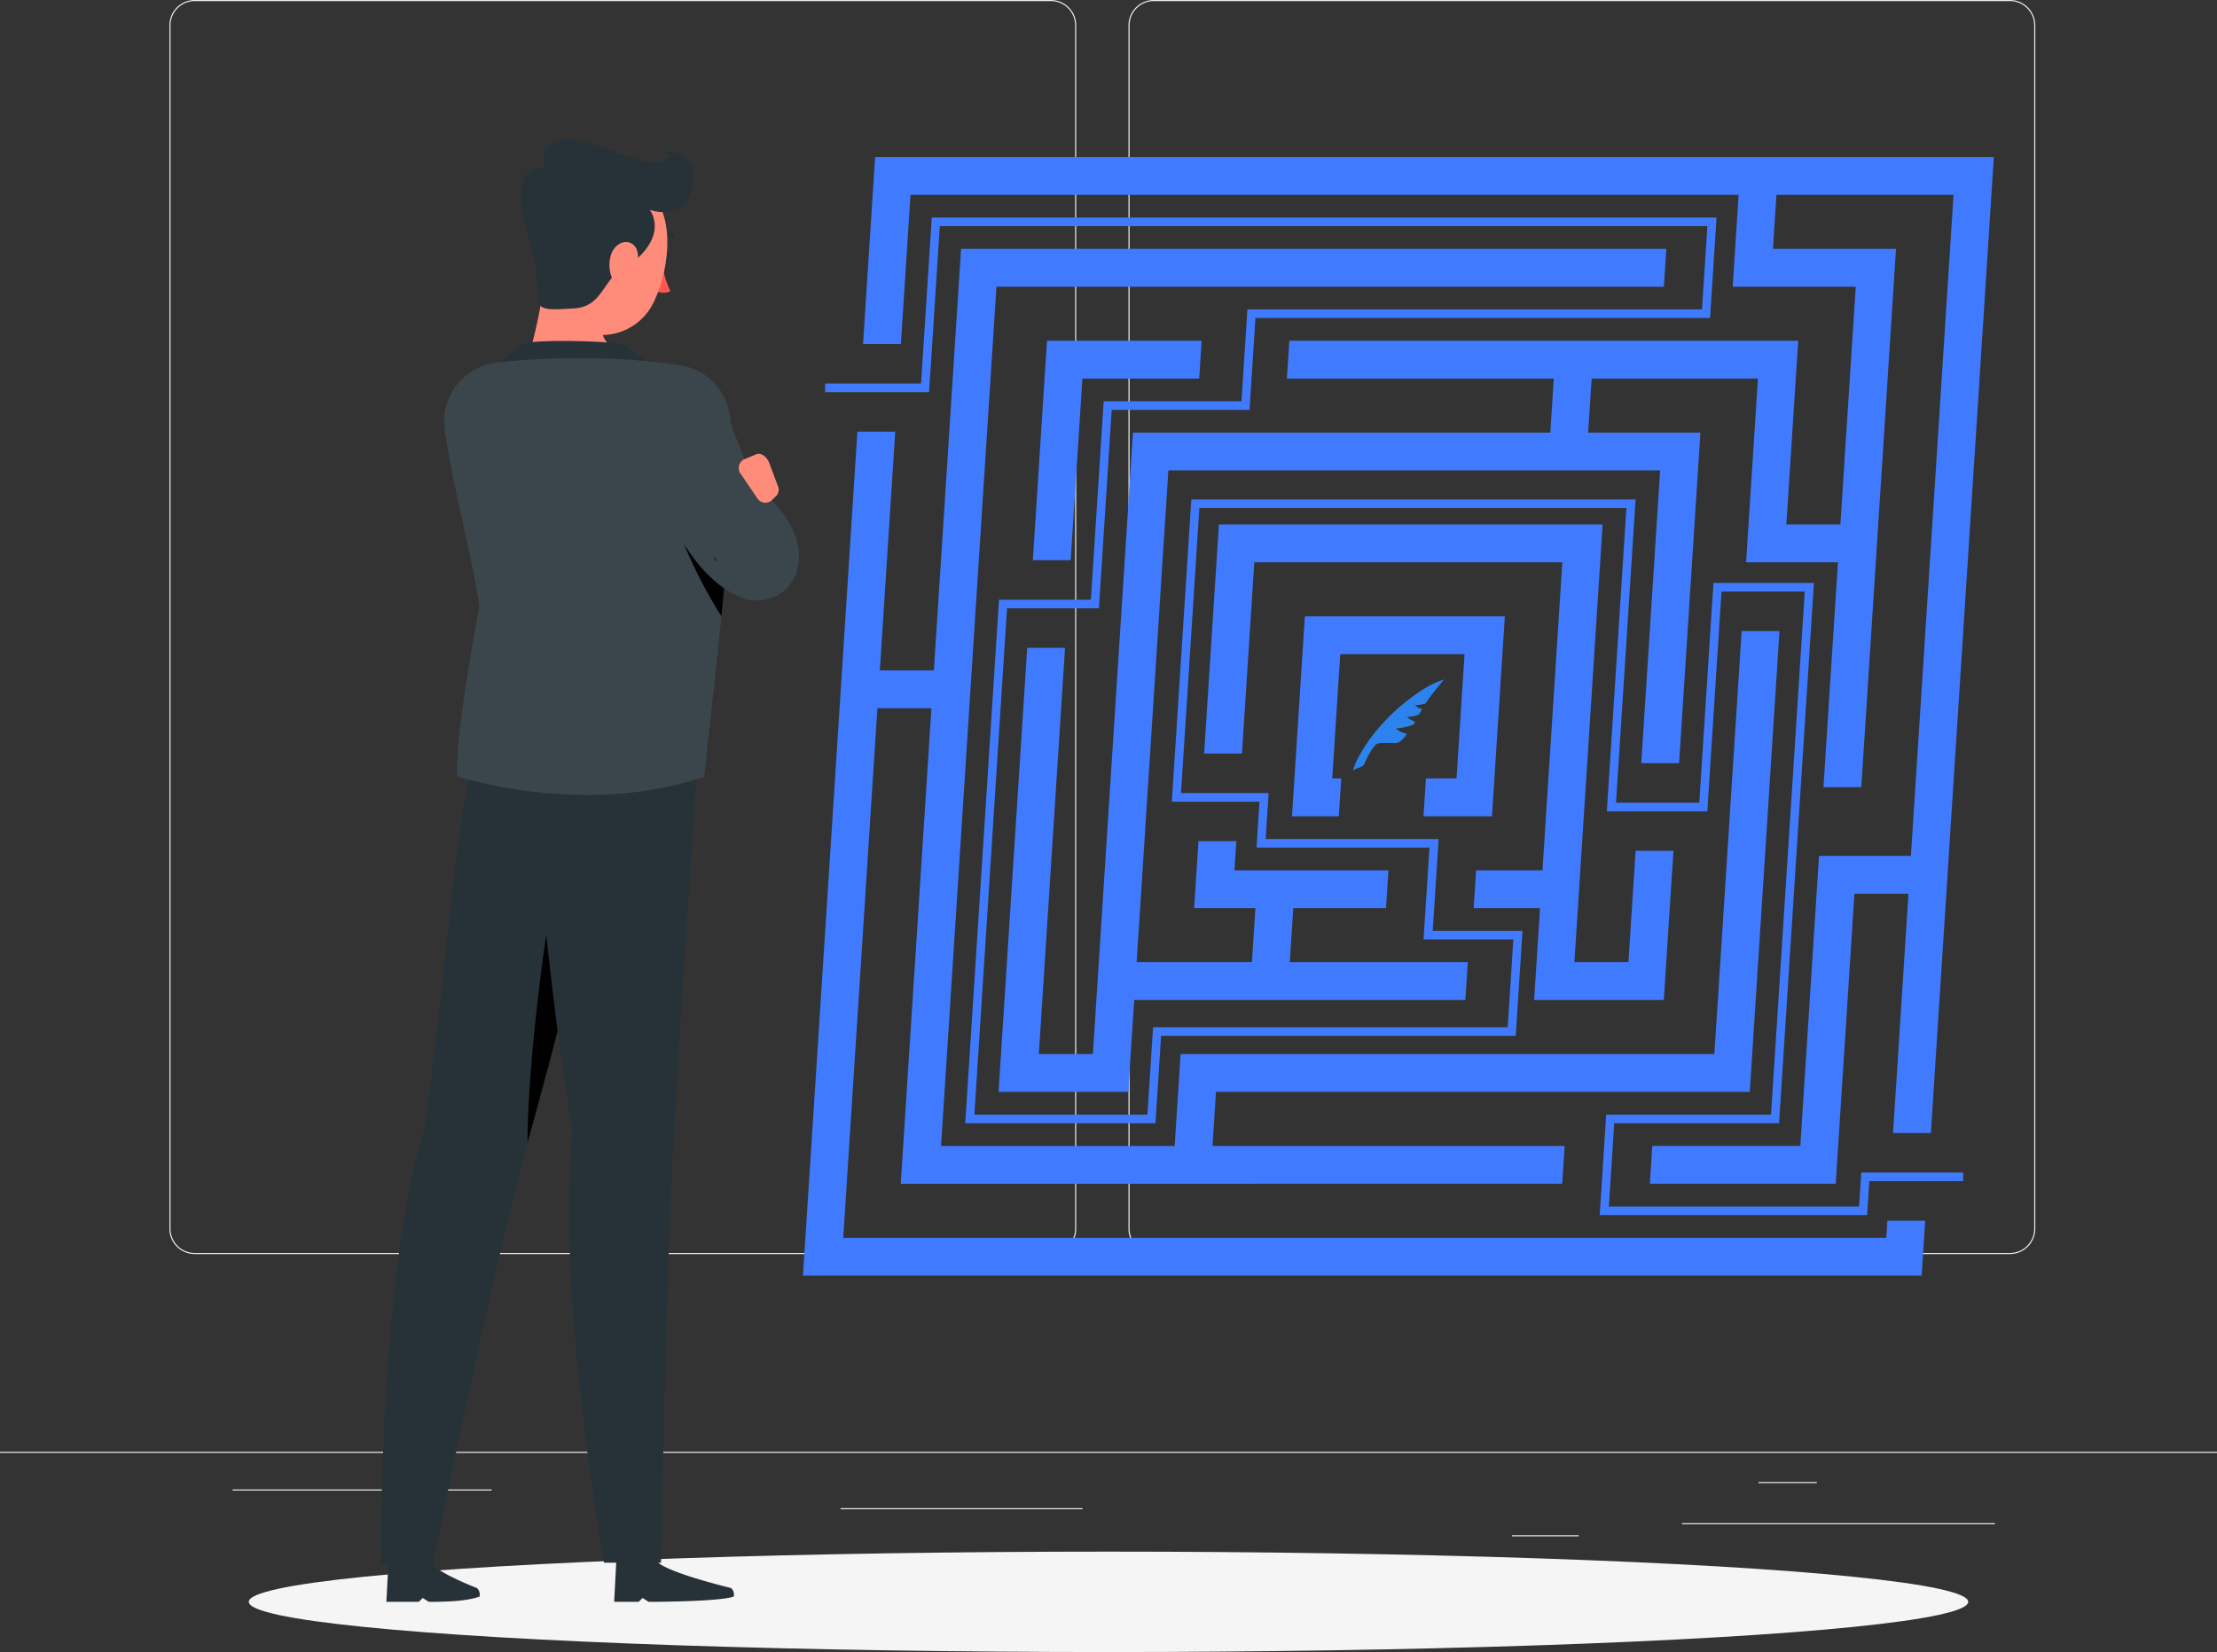 <svg xmlns="http://www.w3.org/2000/svg" width="563.414" height="419.866" viewBox="0 0 563.414 419.866"><rect x="0" y="0" width="563.414" height="419.866" fill="#333333" stroke="none"/><g transform="translate(0 -54.953)"><g transform="translate(0 54.953)"><rect width="563.414" height="0.282" transform="translate(0 368.975)" fill="#ebebeb"/><g transform="translate(59.112 376.648)"><rect width="79.518" height="0.282" transform="translate(368.331 10.464)" fill="#ebebeb"/><rect width="16.933" height="0.282" transform="translate(325.136 13.522)" fill="#ebebeb"/><rect width="14.827" height="0.282" transform="translate(387.772)" fill="#ebebeb"/><rect width="43.757" height="0.282" transform="translate(0 1.893)" fill="#ebebeb"/><rect width="12.051" height="0.282" transform="translate(53.79 1.893)" fill="#ebebeb"/><rect width="61.475" height="0.282" transform="translate(154.51 6.651)" fill="#ebebeb"/></g><path d="M262.228,373.673H44.639a6.44,6.44,0,0,1-6.432-6.432V61.384a6.439,6.439,0,0,1,6.432-6.431H262.228a6.439,6.439,0,0,1,6.431,6.431V367.241A6.44,6.44,0,0,1,262.228,373.673ZM44.639,55.235a6.156,6.156,0,0,0-6.15,6.149V367.241a6.157,6.157,0,0,0,6.15,6.15H262.228a6.156,6.156,0,0,0,6.149-6.15V61.384a6.156,6.156,0,0,0-6.149-6.149Z" transform="translate(4.846 -54.953)" fill="#ebebeb"/><path d="M478.524,373.673H260.936a6.439,6.439,0,0,1-6.431-6.432V61.384a6.438,6.438,0,0,1,6.431-6.431H478.524a6.439,6.439,0,0,1,6.433,6.431V367.241A6.44,6.44,0,0,1,478.524,373.673ZM260.936,55.235a6.156,6.156,0,0,0-6.149,6.149V367.241a6.156,6.156,0,0,0,6.149,6.15H478.524a6.157,6.157,0,0,0,6.151-6.15V61.384a6.157,6.157,0,0,0-6.151-6.149Z" transform="translate(32.278 -54.953)" fill="#ebebeb"/></g><g transform="translate(63.228 449.3)"><ellipse cx="218.48" cy="12.76" rx="218.48" ry="12.76" fill="#f5f5f5"/></g><g transform="translate(204.06 94.855)"><path d="M456.4,362.422H191.326l8.681-134.6h13.735l-7.8,120.867H374.041l.62-9.614H285.169l.886-13.735H421.707l7.554-117.126h-9.615l-6.934,107.512H277.06l-1.506,23.349H216.181L230.265,120.7H399.884l.62-9.614H221.272l-6.909,107.123H200.628l3.912-60.66h-9.614L181.092,372.036h284.3l.9-13.968h-9.615Z" transform="translate(-181.092 -87.736)" fill="#407bff"/><path d="M197.71,90.364,194.644,137.9h9.614l2.446-37.92h210.45l-1.506,23.348h31.274l-3.9,60.431H429.29l3.012-46.7H302.979l-.62,9.614h67.827l-.886,13.734H263.237l-8.991,139.4-.31,4.807-.886,13.734H239.316l6.659-103.24h-9.614l-7.279,112.854h32.962l1.506-23.348h84.163l.62-9.614H303.089l.886-13.735h23.573l.62-9.614H289.024l.478-7.4h-9.615l-1.1,17.017h15.57L293.474,295h-29.3l8.061-124.982H397.213l-4.8,74.4h9.615l5.419-84.013H378.915l.886-13.734h42.266l-3.012,46.7H442.4l-3.686,57.149h9.615l8.824-136.808H425.883l.886-13.734h45.007L460.94,267.99H437.592L432.837,341.7H395.219l-.62,9.614h47.233l4.754-73.712H460.32L456.4,338.419h9.615l16-248.055Z" transform="translate(-179.374 -90.364)" fill="#407bff"/><path d="M242.554,187.579l2.977-46.161h29.68l.62-9.614H236.538l-3.6,55.775Z" transform="translate(-174.517 -85.108)" fill="#407bff"/><path d="M355.428,294.107H388.39l2.446-37.921h-9.615L379.4,284.493H365.662l.886-13.735.31-4.807,5.979-92.707H275.323l-3.755,58.22h9.615l3.135-48.606H362.6l-5.049,78.286H340.688l-.62,9.614h16.866Z" transform="translate(-169.618 -79.852)" fill="#407bff"/><path d="M325.421,235.165l-.62,9.614h17.4l3.278-50.817H294.658l-3.278,50.817h11.9l.62-9.614h-2.288l2.037-31.589H335.24L333.2,235.165Z" transform="translate(-167.105 -77.225)" fill="#407bff"/><path d="M22.2,42.693a21.518,21.518,0,0,1,1.016-2.587,41.015,41.015,0,0,1,6.005-8.777,50.5,50.5,0,0,1,10.348-8.962,22.376,22.376,0,0,1,5.359-2.679c.092-.092.277-.092.462-.185l-1.109,1.386a43.314,43.314,0,0,0-3.511,4.62c-.092.185-.185.185-.37.185a10.045,10.045,0,0,1-2.4.369A2.929,2.929,0,0,0,39.1,26.8c.185.092.554.092.647.37,0,.185-.277.462-.37.647a1.332,1.332,0,0,1-1.016.832,9.289,9.289,0,0,1-2.31.37c0,.185.092.185.185.277a5.136,5.136,0,0,0,1.571.832c.185.092.185.185.092.37a1.226,1.226,0,0,1-1.016.739,16.659,16.659,0,0,1-3.6.739H33.19a5.077,5.077,0,0,0,.832.647,9.851,9.851,0,0,0,1.755.647c.092,0,.185.092.092.185A7.135,7.135,0,0,1,34.3,35.209a2.1,2.1,0,0,1-1.663.462H30.512a10.042,10.042,0,0,0-1.663.092,1.714,1.714,0,0,0-1.109.647,16.954,16.954,0,0,0-2.125,3.511l-.277.554a1.957,1.957,0,0,1-1.293,1.386,6.369,6.369,0,0,0-1.848.832Z" transform="translate(117.532 113.268)" fill="#2d83ee" fill-rule="evenodd"/><path d="M450.9,357.54H382.941l1.647-25.528h41.89l8.575-132.952H413.888l-3.6,55.857H384.752l4.971-77.07H281.2l-4.672,72.441H298.8l-.753,11.681H342L340.5,285.315h22.815l-1.721,26.668H271.473l-1.432,22.208H221.7l8.581-133.04h23.348l3.253-50.432H291.9l1.506-23.348H408.938L410.3,106.2H215.236l-2.721,42.192h-26.43v-2.18h24.387l2.721-42.192H412.629l-1.647,25.528H295.449L293.943,152.9H258.921l-3.253,50.432H232.32l-8.3,128.681H268l1.432-22.208h90.118l1.439-22.309H338.171l1.506-23.346H295.722l.753-11.681H274.2l4.954-76.8h112.9l-4.971,77.07h21.164l3.6-55.857h25.533L428.52,334.192h-41.89l-1.365,21.169h63.589l.556-8.625h25.895v2.18H451.455Z" transform="translate(-180.459 -88.631)" fill="#407bff"/></g><g transform="translate(96.769 90.313)"><g transform="translate(0 0)"><path d="M97.031,320.694c6.532-46.761,7.373-78.009,14.23-101.057l39.49-.593S131.932,293.231,123.3,324.122c-8.662,31.01-24.146,107.169-24.146,107.169H85.878S85.533,356.869,97.031,320.694Z" transform="translate(-85.877 -69.502)" fill="#263238"/><path d="M127.469,249.733c-2.891,6.683-8.527,49.57-8.5,70.986.046-.159.091-.33.136-.489,3.031-10.855,7.326-27.066,11.62-43.524Z" transform="translate(-81.681 -65.609)"/><path d="M110.145,413.926s-11.165-4.271-12.366-7.134H87.691l-.55,10.644h8.235l1.012-.98,1.518.98c5.031,0,9.677-.195,12.9-1.331A2.218,2.218,0,0,0,110.145,413.926Z" transform="translate(-85.717 -45.69)" fill="#263238"/><path d="M130.424,322.039c-7.881-46.5-11.16-102.565-11.16-102.565l43.386-.7s-4.99,75.565-6.724,107.215c-1.8,32.909-3.067,105.336-3.067,105.336H138.375S126.052,362.725,130.424,322.039Z" transform="translate(-81.643 -69.536)" fill="#263238"/><path d="M124.666,113.56c-1.928,8.366-3.383,19.1-5.786,25.27,4.192,3.9,10.989,8.734,20.044,8.6s7.4-6.256,4.97-9.411c-6.488-3.275-6.741-6.585-5.154-9.495Z" transform="translate(-81.691 -82.88)" fill="#ff8b7b"/><path d="M111.386,138.542s5.5-4.839,7.781-5.977,19.828-.759,23.908,0,9.039,6.831,9.039,6.831Z" transform="translate(-82.642 -80.561)" fill="#263238"/><path d="M149.4,112.778c-.185.818.1,1.575.639,1.691s1.12-.454,1.3-1.272-.1-1.575-.639-1.691S149.588,111.96,149.4,112.778Z" transform="translate(-77.827 -83.142)" fill="#263238"/><path d="M149.321,113.639s.807,5.123,2.351,7.843c-1.757,1.038-4.087-.11-4.087-.11Z" transform="translate(-78.051 -82.87)" fill="#ff5652"/><path d="M152.45,108.6a.486.486,0,0,1-.463.039,3.867,3.867,0,0,0-3.547.123.488.488,0,0,1-.677-.144.5.5,0,0,1,.141-.683,4.855,4.855,0,0,1,4.478-.2.5.5,0,0,1,.069.869Z" transform="translate(-78.038 -83.676)" fill="#263238"/><path d="M125.484,106.6c-1.638,10.182-3.117,16.063.816,22.317,5.917,9.407,19.395,7.483,24.054-2.029,4.193-8.563,6.168-23.775-2.8-29.9A14.212,14.212,0,0,0,125.484,106.6Z" transform="translate(-81.068 -85.3)" fill="#ff8b7b"/><path d="M141.2,120.813c-3.226,3.8-4.5,8.255-10.218,8.539s-9.613,1.051-9.327-3.415c.474-7.4-3.333-16.888-4-21.632s-.273-12.269,6.18-10.246c-2.277-4.395.961-8.159,5.977-7.685,9.1.861,18.212,7.172,23.15,5.724,4.744-1.392.486-2.783.486-2.783s9.428-.509,7.8,8.476c-1.811,9.993-11.025,6.5-11.025,6.5S156.511,112.084,141.2,120.813Z" transform="translate(-81.875 -86.333)" fill="#263238"/><path d="M137.774,113.01a8.662,8.662,0,0,0,.636,6.341c1.34,2.424,3.972,1.313,5.242-1.3,1.144-2.357,1.825-6.459-.31-7.955C141.238,108.616,138.52,110.291,137.774,113.01Z" transform="translate(-79.336 -83.39)" fill="#ff8b7b"/><g transform="translate(16.103 55.671)"><path d="M113.395,136.9c14.038-1.731,33.951-1.572,47.17.734a15.005,15.005,0,0,1,12.329,13.6c1.642,20.165-2.818,55.417-6.67,90.9-31.106,10.437-62.681-.141-62.681-.141-.694-7.161,3.163-30.613,5.567-43.136-1.767-12.929-6.249-27.733-8.78-44.9A15.022,15.022,0,0,1,113.395,136.9Z" transform="translate(-100.168 -135.738)" fill="#263238"/><path d="M113.395,136.9c14.038-1.731,33.951-1.572,47.17.734a15.005,15.005,0,0,1,12.329,13.6c1.642,20.165-2.818,55.417-6.67,90.9-31.106,10.437-62.681-.141-62.681-.141-.694-7.161,3.163-30.613,5.567-43.136-1.767-12.929-6.249-27.733-8.78-44.9A15.022,15.022,0,0,1,113.395,136.9Z" transform="translate(-100.168 -135.738)" fill="#fff" opacity="0.1"/></g><path d="M149.4,161.833c2.117,12.147,8.847,26.618,14.994,36.193.843-8.391,1.549-16.383,2-23.749Z" transform="translate(-77.821 -76.758)"/><g transform="translate(64.101 60.017)"><path d="M166.073,147.8l1.594,4.27,1.671,4.39c1.113,2.918,2.3,5.777,3.488,8.535.6,1.374,1.22,2.71,1.857,3.984.614,1.283,1.249,2.509,1.883,3.606s1.288,2.053,1.768,2.754c.448.7.9,1,.153.753L163.52,184.1a5.937,5.937,0,0,0,.006,1.908,2.727,2.727,0,0,0,.224.762c.131.245.166.1.114-.154a10.25,10.25,0,0,0-1.1-2.409,65.013,65.013,0,0,0-4.236-6.258c-1.6-2.179-3.334-4.371-5.088-6.593-1.732-2.22-3.592-4.484-5.266-6.728l-.168-.225a6.061,6.061,0,0,1,7.5-9.079,84.3,84.3,0,0,1,8.114,4.551c2.612,1.649,5.152,3.432,7.667,5.389,1.255.983,2.479,2.032,3.719,3.142a43.759,43.759,0,0,1,3.681,3.659,32.71,32.71,0,0,1,3.688,4.905,18.533,18.533,0,0,1,1.785,3.881,16.268,16.268,0,0,1,.666,2.9,14.712,14.712,0,0,1-.045,4.089,10.6,10.6,0,0,1-14.474,8.218l-.492-.206a21.59,21.59,0,0,1-4.634-2.647,29.612,29.612,0,0,1-3.147-2.711,41.834,41.834,0,0,1-4.41-5.2,74.869,74.869,0,0,1-6.112-9.987c-1.742-3.295-3.209-6.616-4.581-9.943-.666-1.672-1.332-3.335-1.919-5.032-.3-.846-.6-1.693-.876-2.553l-.835-2.7a11.951,11.951,0,0,1,22.6-7.742Z" transform="translate(-142.763 -139.595)" fill="#263238"/><path d="M166.073,147.8l1.594,4.27,1.671,4.39c1.113,2.918,2.3,5.777,3.488,8.535.6,1.374,1.22,2.71,1.857,3.984.614,1.283,1.249,2.509,1.883,3.606s1.288,2.053,1.768,2.754c.448.7.9,1,.153.753L163.52,184.1a5.937,5.937,0,0,0,.006,1.908,2.727,2.727,0,0,0,.224.762c.131.245.166.1.114-.154a10.25,10.25,0,0,0-1.1-2.409,65.013,65.013,0,0,0-4.236-6.258c-1.6-2.179-3.334-4.371-5.088-6.593-1.732-2.22-3.592-4.484-5.266-6.728l-.168-.225a6.061,6.061,0,0,1,7.5-9.079,84.3,84.3,0,0,1,8.114,4.551c2.612,1.649,5.152,3.432,7.667,5.389,1.255.983,2.479,2.032,3.719,3.142a43.759,43.759,0,0,1,3.681,3.659,32.71,32.71,0,0,1,3.688,4.905,18.533,18.533,0,0,1,1.785,3.881,16.268,16.268,0,0,1,.666,2.9,14.712,14.712,0,0,1-.045,4.089,10.6,10.6,0,0,1-14.474,8.218l-.492-.206a21.59,21.59,0,0,1-4.634-2.647,29.612,29.612,0,0,1-3.147-2.711,41.834,41.834,0,0,1-4.41-5.2,74.869,74.869,0,0,1-6.112-9.987c-1.742-3.295-3.209-6.616-4.581-9.943-.666-1.672-1.332-3.335-1.919-5.032-.3-.846-.6-1.693-.876-2.553l-.835-2.7a11.951,11.951,0,0,1,22.6-7.742Z" transform="translate(-142.763 -139.595)" fill="#fff" opacity="0.1"/></g><g transform="translate(91.001 79.968)"><path d="M174.342,159.6l2.183,5.83a2.279,2.279,0,0,1-.233,2.4l-1.359,1.34a2.424,2.424,0,0,1-3.675-.663l-4.1-6.03a2.475,2.475,0,0,1,.784-3.752l3.206-1.332C172.213,156.96,173.75,158.021,174.342,159.6Z" transform="translate(-166.636 -157.301)" fill="#ff8b7b"/></g><path d="M168.223,413.926s-17.868-4.271-19.069-7.134H139.065l-.55,10.644h6.21l1.013-.98,1.518.98c5.031,0,18.406-.195,21.631-1.331A2.215,2.215,0,0,0,168.223,413.926Z" transform="translate(-79.201 -45.69)" fill="#263238"/></g></g></g></svg>